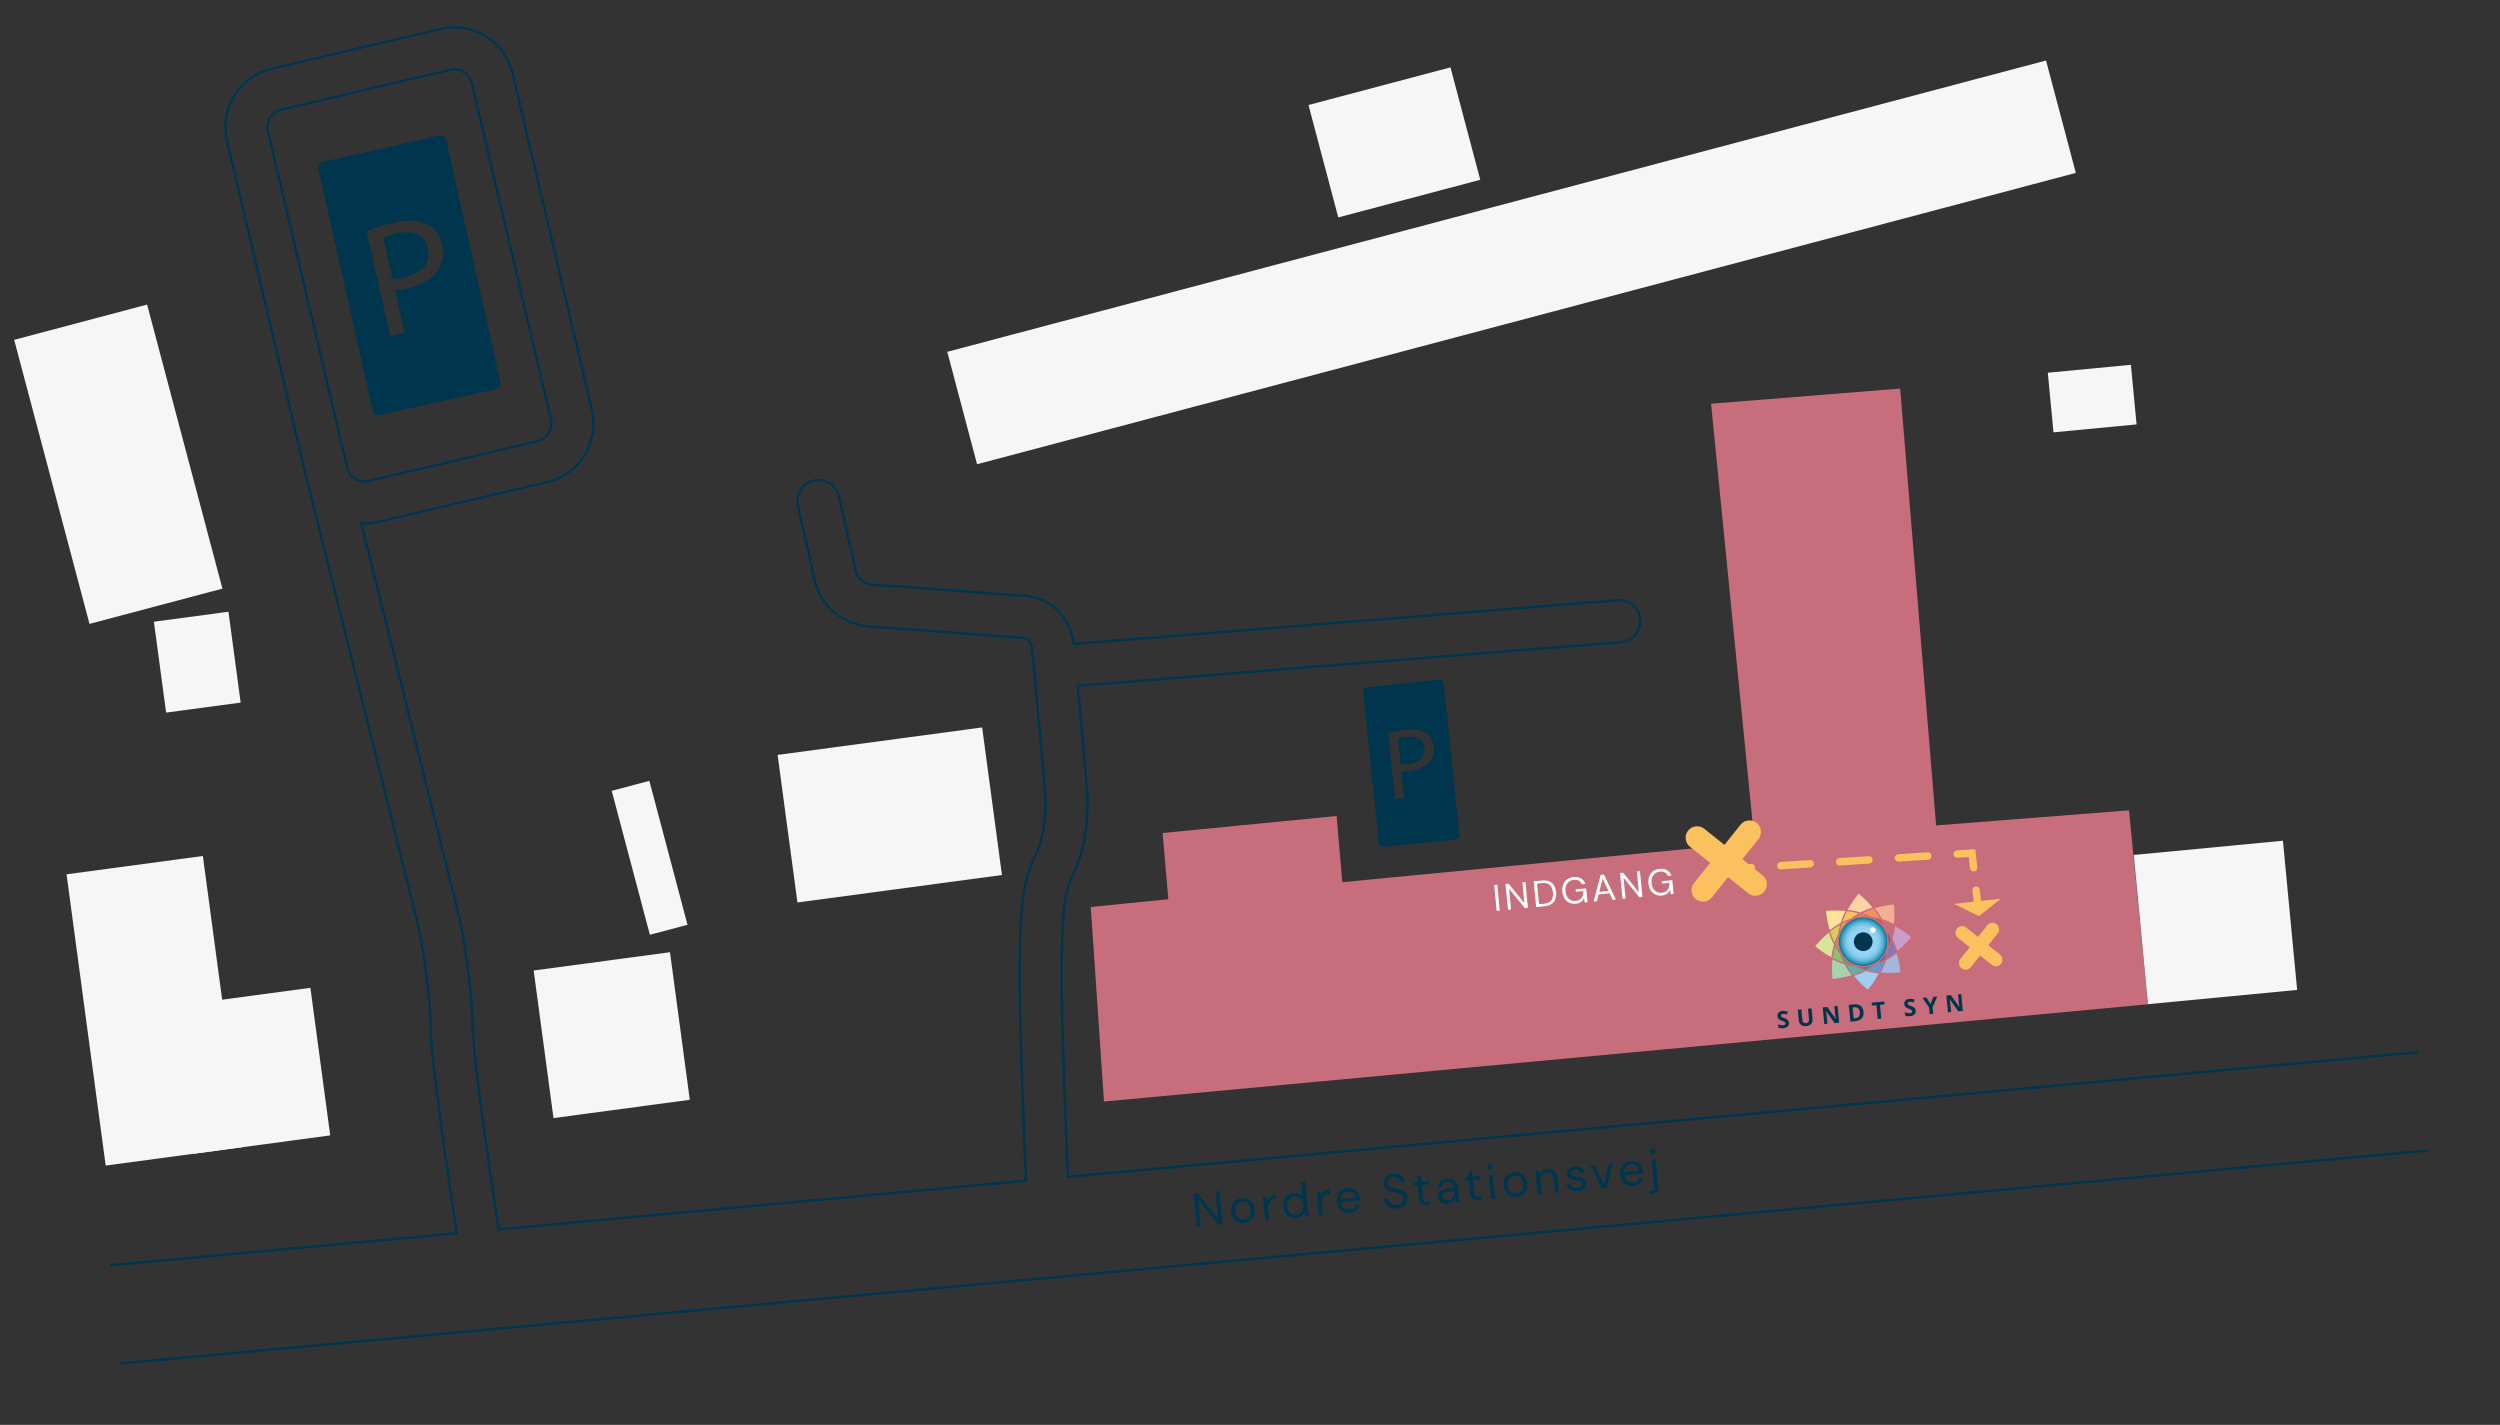 <?xml version="1.0" encoding="UTF-8"?><svg id="Layer_1" xmlns="http://www.w3.org/2000/svg" xmlns:xlink="http://www.w3.org/1999/xlink" viewBox="0 0 2000 1139.88"><rect x="0" y="0" width="2000" height="1139.88" fill="#333333" stroke="none"/><defs><style>.cls-1{fill:none;}.cls-2{clip-path:url(#clippath);}.cls-3{fill:#f6f6f6;}.cls-4{fill:#02799a;}.cls-5{fill:#00354e;}.cls-6{fill:#047b9c;}.cls-7{fill:#007899;}.cls-8{fill:#68badb;}.cls-9{fill:#67b9da;}.cls-10{fill:#66b9da;}.cls-11{fill:#69bbdc;}.cls-12{fill:#f29160;}.cls-13{fill:#f5ae94;}.cls-14{fill:#fbc15e;}.cls-15{fill:#ffe495;}.cls-16{fill:#fff;}.cls-17{fill:#f08639;}.cls-18{fill:#fcd4a4;}.cls-19{fill:#7cc6e7;}.cls-20{fill:#7cc7e8;}.cls-21{fill:#90d3f4;}.cls-22{fill:#7dc7e8;}.cls-23{fill:#72c1e2;}.cls-24{fill:#7fc9ea;}.cls-25{fill:#7ec8e9;}.cls-26{fill:#64b7d8;}.cls-27{fill:#80c9ea;}.cls-28{fill:#71c0e1;}.cls-29{fill:#6bbcdd;}.cls-30{fill:#6abbdc;}.cls-31{fill:#7bc6e7;}.cls-32{fill:#91d4f5;}.cls-33{fill:#83cbec;}.cls-34{fill:#86cdee;}.cls-35{fill:#89cff0;}.cls-36{fill:#8acff0;}.cls-37{fill:#8ad0f1;}.cls-38{fill:#8bd0f1;}.cls-39{fill:#90d4f5;}.cls-40{fill:#8ed2f3;}.cls-41{fill:#8fd3f4;}.cls-42{fill:#8fd2f3;}.cls-43{fill:#65b8d9;}.cls-44{fill:#3096b7;}.cls-45{fill:#328c96;}.cls-46{fill:#8cd1f2;}.cls-47{fill:#2e95b6;}.cls-48{fill:#8dd2f3;}.cls-49{fill:#8eb34a;}.cls-50{fill:#8dd1f2;}.cls-51{fill:#8bc16e;}.cls-52{fill:#8d5474;}.cls-53{fill:#84cced;}.cls-54{fill:#a7d2ae;}.cls-55{fill:#a4b6de;}.cls-56{fill:#d9e39a;}.cls-57{fill:#c65c54;}.cls-58{fill:#c99dc8;}.cls-59{fill:#d9d059;}.cls-60{fill:#c86d7b;}.cls-61{fill:#d5b23c;}.cls-62{fill:#1284a5;}.cls-63{fill:#1686a7;}.cls-64{fill:#248fb0;}.cls-65{fill:#1e8bac;}.cls-66{fill:#228dae;}.cls-67{fill:#208cad;}.cls-68{fill:#0a7fa0;}.cls-69{fill:#40a1c2;}.cls-70{fill:#3fa0c1;}.cls-71{fill:#1082a3;}.cls-72{fill:#067c9d;}.cls-73{fill:#1485a6;}.cls-74{fill:#0e81a2;}.cls-75{fill:#1c8aab;}.cls-76{fill:#359abb;}.cls-77{fill:#42a2c3;}.cls-78{fill:#1a89aa;}.cls-79{fill:#1887a8;}.cls-80{fill:#087d9e;}.cls-81{fill:#3c9ebf;}.cls-82{fill:#3d9fc0;}.cls-83{fill:#0c80a1;}.cls-84{fill:#a1ceef;}.cls-85{fill:#70bfe0;}.cls-86{fill:#8975b2;}.cls-87{fill:#88ceef;}.cls-88{fill:#44a3c4;}.cls-89{fill:#53adce;}.cls-90{fill:#52accd;}.cls-91{fill:#45a4c5;}.cls-92{fill:#85cced;}.cls-93{fill:#6dbdde;}.cls-94{fill:#87ceef;}.cls-95{fill:#6cbdde;}.cls-96{fill:#6ebedf;}.cls-97{fill:#7fc8e9;}.cls-98{fill:#629ad2;}.cls-99{fill:#5ab1d2;}.cls-100{fill:#59b0d1;}.cls-101{fill:#57afd0;}.cls-102{fill:#2992b3;}.cls-103{fill:#55aecf;}.cls-104{fill:#2b93b4;}.cls-105{fill:#63b6d7;}.cls-106{fill:#49a7c8;}.cls-107{fill:#2791b2;}.cls-108{fill:#47a5c6;}.cls-109{fill:#3399ba;}.cls-110{fill:#5bb2d3;}.cls-111{fill:#2d94b5;}.cls-112{fill:#389cbd;}.cls-113{fill:#3298b9;}.cls-114{fill:#379bbc;}.cls-115{fill:#56afd0;}.cls-116{fill:#3a9dbe;}.cls-117{fill:#81caeb;}.cls-118{fill:#6fbfe0;}.cls-119{fill:#4ba76d;}.cls-120{fill:#4ba8c9;}.cls-121{fill:#5e65ab;}.cls-122{fill:#61b6d7;}.cls-123{fill:#48a6c7;}.cls-124{fill:#5fb4d5;}.cls-125{fill:#5eb2a6;}.cls-126{fill:#5eb3d4;}.cls-127{fill:#73c1e2;}.cls-128{fill:#74c2e3;}.cls-129{fill:#75c2e3;}.cls-130{fill:#60b5d6;}.cls-131{fill:#5cb3d4;}.cls-132{fill:#77c3e4;}.cls-133{fill:#51abcc;}.cls-134{fill:#82cbec;}.cls-135{fill:#4faacb;}.cls-136{fill:#4ea9ca;}.cls-137{fill:#79c5e6;}.cls-138{fill:#79c4e5;}.cls-139{fill:#4ca8c9;}.cls-140{fill:#76c3e4;}.cls-141{fill:#2590b1;}.cls-142{fill:#78c4e5;}.cls-143{fill:#7ac5e6;}</style><clipPath id="clippath"><circle class="cls-1" cx="1490.58" cy="753.36" r="19.11"/></clipPath></defs><polygon class="cls-60" points="872.61 725.61 883.2 881.24 1718.33 803.43 1703.2 648.25 1548.88 660.35 1520.14 310.87 1368.85 322.97 1403.64 673.97 1073.83 705.74 1069.29 652.79 930.1 666.41 934.64 719.36 872.61 725.61"/><rect class="cls-3" x="146.66" y="797.07" width="110.02" height="119.12" transform="translate(-112.19 34.45) rotate(-7.65)"/><rect class="cls-3" x="754.55" y="163.44" width="909.39" height="93.04" transform="translate(-13.43 316.86) rotate(-14.85)"/><rect class="cls-3" x="1056.75" y="67.45" width="117.51" height="93.04" transform="translate(8.04 289.64) rotate(-14.85)"/><rect class="cls-3" x="629.25" y="592.45" width="165.09" height="119.12" transform="translate(-80.43 100.51) rotate(-7.65)"/><rect class="cls-3" x="434.33" y="768.59" width="110.02" height="119.12" transform="translate(-105.84 72.48) rotate(-7.65)"/><rect class="cls-3" x="68.36" y="691.08" width="110.02" height="235.1" transform="translate(-106.5 23.61) rotate(-7.65)"/><rect class="cls-3" x="39.61" y="253.85" width="110.02" height="235.1" transform="translate(-92.01 36.64) rotate(-14.85)"/><rect class="cls-3" x="127.7" y="493.07" width="60.17" height="73.34" transform="translate(-69.08 25.71) rotate(-7.65)"/><rect class="cls-3" x="504.08" y="626.73" width="31.15" height="119.12" transform="translate(-158.5 156.06) rotate(-14.85)"/><rect class="cls-3" x="1640.36" y="294.99" width="66.77" height="47.9" transform="translate(-22.72 160.32) rotate(-5.45)"/><rect class="cls-3" x="1712.37" y="678.1" width="119.9" height="119.9" transform="translate(-62.06 171.57) rotate(-5.45)"/><path class="cls-5" d="m317.33,186.8c-5.07,1.14-8.85,2.39-10.73,3.34l7.42,33.01c2.67.06,5.93-.41,9.8-1.28,14-3.15,21.09-11.49,18.45-23.21-2.52-11.21-12.14-14.74-24.94-11.86Z"/><path class="cls-5" d="m254.74,135.35l43.39,192.93c.61,2.7,3.42,4.37,6.28,3.73l91.85-20.66c2.86-.64,4.69-3.36,4.08-6.06l-43.39-192.93c-.61-2.71-3.43-4.39-6.3-3.74l-91.83,20.65c-2.87.65-4.7,3.37-4.09,6.08Zm96.17,79.91c-4.74,7.55-14.04,12.95-25.37,15.5-3.47.78-6.69,1.37-9.5,1.34l7.65,34.02-11.6,2.61-18.87-83.91c5.4-2.14,12.56-4.55,21.9-6.64,11.47-2.58,20.43-1.95,26.78,1.39,5.84,2.92,10.16,8.44,11.86,15.99,1.73,7.68.69,14.27-2.85,19.7Z"/><path class="cls-5" d="m1125.18,589.34c-3.19.33-5.61.82-6.83,1.27l2.16,20.81c1.64.23,3.67.18,6.11-.07,8.82-.92,13.78-5.53,13.02-12.91-.73-7.07-6.38-9.93-14.45-9.1Z"/><path class="cls-5" d="m1090.47,553.2l12.64,121.63c.18,1.7,1.78,2.93,3.59,2.75l57.91-6.02c1.8-.19,3.12-1.72,2.94-3.43l-12.64-121.63c-.18-1.71-1.79-2.94-3.6-2.75l-57.89,6.01c-1.81.19-3.13,1.73-2.95,3.43Zm53.25,56.05c-3.46,4.29-9.56,6.93-16.7,7.68-2.19.23-4.21.36-5.93.13l2.23,21.44-7.31.76-5.5-52.9c3.47-.92,8.05-1.88,13.93-2.49,7.23-.75,12.69.29,16.35,2.8,3.37,2.22,5.63,5.92,6.12,10.68.5,4.84-.61,8.81-3.18,11.89Z"/><path class="cls-51" d="m1474.89,770.1c-1.1-2.19-2.06-4.5-2.81-6.91-1.57-1.98-2.95-4.07-4.15-6.21-.89,3.2-1.47,6.38-1.82,9.37,2.68,1.38,5.63,2.69,8.79,3.75Z"/><path class="cls-86" d="m1513.51,752.63c-.78,2.33-1.73,4.64-2.9,6.88-.29,2.51-.79,4.96-1.46,7.32,2.9-1.63,5.55-3.48,7.92-5.34-.91-2.87-2.08-5.88-3.56-8.86Z"/><path class="cls-13" d="m1515.18,739.21c.77-7.63.17-13.82-.04-15.58-1.77.12-7.96.7-15.31,2.9,2.02,2.59,4,5.51,5.72,8.71,3.47,1.08,6.71,2.48,9.64,3.97Z"/><path class="cls-15" d="m1472.46,738.39c1.08-3.47,2.48-6.71,3.97-9.63-7.63-.77-13.82-.17-15.58.04.12,1.77.7,7.96,2.9,15.31,2.59-2.02,5.51-4,8.71-5.72Z"/><path class="cls-59" d="m1467.65,754.1c.78-2.33,1.73-4.64,2.9-6.88.29-2.51.79-4.96,1.46-7.32-2.9,1.63-5.55,3.48-7.92,5.34.91,2.87,2.08,5.88,3.56,8.86Z"/><path class="cls-98" d="m1500.39,771.87c-1.98,1.57-4.06,2.94-6.2,4.14,3.2.89,6.39,1.47,9.38,1.82,1.38-2.67,2.69-5.63,3.75-8.78-2.2,1.1-4.51,2.06-6.93,2.82Z"/><path class="cls-84" d="m1483.19,780.77c4.85,5.94,9.65,9.89,11.05,10.98,1.16-1.34,5.14-6.12,8.77-12.87-3.26-.41-6.73-1.07-10.2-2.12-3.22,1.68-6.5,3-9.62,4.01Z"/><path class="cls-125" d="m1484.45,773.39c-2.52-.29-4.97-.8-7.34-1.46,1.63,2.9,3.48,5.55,5.34,7.92,2.87-.91,5.89-2.08,8.87-3.56-2.32-.77-4.63-1.73-6.87-2.9Z"/><path class="cls-58" d="m1516.1,740.93c-.41,3.26-1.07,6.73-2.12,10.2,1.68,3.21,2.99,6.49,4.01,9.62,5.94-4.84,9.89-9.65,10.98-11.04-1.34-1.16-6.12-5.14-12.87-8.77Z"/><path class="cls-54" d="m1465.98,767.52c-.77,7.63-.17,13.82.04,15.58,1.77-.13,7.96-.7,15.31-2.9-2.02-2.59-4-5.51-5.72-8.71-3.47-1.08-6.71-2.48-9.64-3.97Z"/><path class="cls-55" d="m1508.7,768.33c-1.08,3.47-2.48,6.71-3.97,9.63,7.63.77,13.82.17,15.58-.04-.12-1.77-.7-7.96-2.9-15.31-2.59,2.02-5.51,4-8.71,5.72Z"/><path class="cls-18" d="m1497.96,725.95c-4.84-5.94-9.65-9.89-11.04-10.98-1.16,1.34-5.14,6.12-8.77,12.87,3.26.41,6.72,1.07,10.2,2.12,3.21-1.68,6.49-2.99,9.62-4.01Z"/><path class="cls-60" d="m1506.27,736.63c1.1,2.19,2.06,4.5,2.81,6.91,1.57,1.98,2.95,4.07,4.15,6.21.89-3.2,1.47-6.38,1.82-9.37-2.68-1.38-5.63-2.69-8.79-3.75Z"/><path class="cls-56" d="m1467.18,755.59c-1.68-3.21-2.99-6.49-4.01-9.62-5.94,4.84-9.89,9.65-10.98,11.04,1.34,1.16,6.12,5.14,12.87,8.77.41-3.26,1.07-6.73,2.12-10.2Z"/><path class="cls-12" d="m1496.73,733.33c2.51.29,4.96.79,7.32,1.46-1.63-2.9-3.48-5.55-5.34-7.92-2.87.91-5.88,2.08-8.86,3.56,2.33.78,4.64,1.73,6.88,2.9Z"/><path class="cls-14" d="m1480.76,734.86c1.98-1.57,4.07-2.95,6.21-4.15-3.2-.89-6.38-1.47-9.37-1.82-1.38,2.68-2.69,5.63-3.75,8.78,2.19-1.1,4.5-2.06,6.91-2.81Z"/><path class="cls-61" d="m1478.07,737.2c.13-.12.25-.25.38-.36-1.76.68-3.45,1.46-5.07,2.31-.53,1.76-.98,3.57-1.31,5.42.09-.15.19-.3.29-.44,1.37-2.7,3.33-5.07,5.72-6.93Z"/><path class="cls-49" d="m1470.22,755.3c-.15-1.6-.11-3.17.1-4.7,0-.13,0-.25,0-.38-.77,1.73-1.42,3.49-1.96,5.26.87,1.63,1.84,3.23,2.92,4.79-.03-.12-.05-.24-.08-.37-.49-1.46-.83-3-.99-4.6Z"/><path class="cls-119" d="m1474.42,765.87c-.12-.13-.24-.25-.36-.38.68,1.76,1.46,3.45,2.31,5.07,1.76.53,3.57.98,5.43,1.32-.14-.09-.28-.18-.43-.28-2.71-1.37-5.09-3.34-6.95-5.73Z"/><path class="cls-45" d="m1492.52,773.72c-1.6.15-3.17.11-4.7-.1-.13,0-.25,0-.38,0,1.73.77,3.49,1.42,5.25,1.96,1.63-.87,3.23-1.84,4.79-2.92-.12.03-.24.05-.37.08-1.46.49-3,.83-4.6.99Z"/><path class="cls-121" d="m1503.07,769.54c-.12.12-.24.24-.37.35,1.76-.68,3.45-1.46,5.08-2.32.53-1.76.98-3.57,1.31-5.42-.09.15-.19.29-.28.44-1.38,2.71-3.34,5.09-5.75,6.95Z"/><path class="cls-52" d="m1509.87,746.45c.03.12.05.24.08.37.49,1.46.83,3,.99,4.6.15,1.6.11,3.17-.1,4.7,0,.12,0,.25,0,.37.77-1.73,1.42-3.49,1.96-5.25-.87-1.63-1.84-3.23-2.92-4.79Z"/><path class="cls-57" d="m1506.74,740.85c.12.13.24.25.36.38-.68-1.76-1.46-3.45-2.32-5.07-1.76-.53-3.57-.98-5.42-1.31.15.09.29.19.44.28,2.7,1.37,5.08,3.33,6.94,5.73Z"/><path class="cls-17" d="m1488.64,733c1.6-.15,3.17-.11,4.7.1.12,0,.25,0,.38,0-1.73-.77-3.49-1.42-5.25-1.96-1.63.87-3.23,1.84-4.79,2.92.12-.03.25-.05.37-.08,1.46-.49,3-.83,4.6-.99Z"/><g class="cls-2"><rect class="cls-7" x="1470.56" y="733.34" width="40.05" height="40.05"/><circle class="cls-7" cx="1490.58" cy="753.36" r="19.11"/><circle class="cls-4" cx="1490.58" cy="753.36" r="19.04"/><circle class="cls-6" cx="1490.58" cy="753.36" r="18.98"/><circle class="cls-72" cx="1490.58" cy="753.36" r="18.91"/><circle class="cls-80" cx="1490.58" cy="753.36" r="18.84"/><circle class="cls-68" cx="1490.58" cy="753.36" r="18.78"/><circle class="cls-83" cx="1490.58" cy="753.36" r="18.71"/><circle class="cls-74" cx="1490.58" cy="753.36" r="18.65"/><circle class="cls-71" cx="1490.58" cy="753.36" r="18.58"/><circle class="cls-62" cx="1490.58" cy="753.36" r="18.51"/><circle class="cls-73" cx="1490.58" cy="753.36" r="18.45"/><circle class="cls-63" cx="1490.58" cy="753.36" r="18.38"/><circle class="cls-79" cx="1490.58" cy="753.36" r="18.32"/><circle class="cls-78" cx="1490.58" cy="753.36" r="18.25"/><circle class="cls-75" cx="1490.58" cy="753.36" r="18.19"/><circle class="cls-65" cx="1490.58" cy="753.36" r="18.12"/><circle class="cls-67" cx="1490.58" cy="753.36" r="18.05"/><circle class="cls-66" cx="1490.58" cy="753.36" r="17.99"/><circle class="cls-64" cx="1490.58" cy="753.36" r="17.92"/><circle class="cls-141" cx="1490.58" cy="753.36" r="17.86"/><circle class="cls-107" cx="1490.58" cy="753.36" r="17.79"/><circle class="cls-102" cx="1490.58" cy="753.36" r="17.72"/><circle class="cls-104" cx="1490.58" cy="753.36" r="17.66"/><circle class="cls-111" cx="1490.58" cy="753.36" r="17.59"/><circle class="cls-47" cx="1490.58" cy="753.36" r="17.53"/><circle class="cls-44" cx="1490.58" cy="753.36" r="17.46"/><circle class="cls-113" cx="1490.58" cy="753.36" r="17.39"/><circle class="cls-109" cx="1490.58" cy="753.36" r="17.33"/><circle class="cls-76" cx="1490.58" cy="753.36" r="17.26"/><circle class="cls-114" cx="1490.58" cy="753.36" r="17.2"/><circle class="cls-112" cx="1490.58" cy="753.36" r="17.13"/><circle class="cls-116" cx="1490.58" cy="753.36" r="17.07"/><circle class="cls-81" cx="1490.58" cy="753.36" r="17"/><circle class="cls-82" cx="1490.58" cy="753.36" r="16.93"/><circle class="cls-70" cx="1490.58" cy="753.36" r="16.87"/><circle class="cls-69" cx="1490.58" cy="753.36" r="16.8"/><circle class="cls-77" cx="1490.58" cy="753.36" r="16.74"/><circle class="cls-88" cx="1490.58" cy="753.36" r="16.67"/><circle class="cls-91" cx="1490.58" cy="753.36" r="16.6"/><circle class="cls-108" cx="1490.58" cy="753.36" r="16.54"/><circle class="cls-123" cx="1490.58" cy="753.36" r="16.47"/><circle class="cls-106" cx="1490.58" cy="753.36" r="16.41"/><circle class="cls-120" cx="1490.58" cy="753.36" r="16.34"/><circle class="cls-139" cx="1490.58" cy="753.36" r="16.27"/><circle class="cls-136" cx="1490.58" cy="753.36" r="16.21"/><circle class="cls-135" cx="1490.58" cy="753.36" r="16.14"/><circle class="cls-133" cx="1490.58" cy="753.36" r="16.08"/><circle class="cls-90" cx="1490.58" cy="753.36" r="16.01"/><circle class="cls-89" cx="1490.58" cy="753.36" r="15.95"/><circle class="cls-103" cx="1490.58" cy="753.36" r="15.88"/><circle class="cls-115" cx="1490.58" cy="753.36" r="15.81"/><circle class="cls-101" cx="1490.58" cy="753.36" r="15.75"/><circle class="cls-100" cx="1490.58" cy="753.36" r="15.68"/><circle class="cls-99" cx="1490.58" cy="753.36" r="15.62"/><circle class="cls-110" cx="1490.58" cy="753.36" r="15.55"/><circle class="cls-131" cx="1490.58" cy="753.36" r="15.48"/><circle class="cls-126" cx="1490.58" cy="753.36" r="15.42"/><circle class="cls-124" cx="1490.58" cy="753.36" r="15.35"/><circle class="cls-130" cx="1490.58" cy="753.36" r="15.29"/><circle class="cls-122" cx="1490.58" cy="753.36" r="15.22"/><circle class="cls-105" cx="1490.58" cy="753.36" r="15.15"/><circle class="cls-26" cx="1490.58" cy="753.36" r="15.09"/><circle class="cls-43" cx="1490.58" cy="753.36" r="15.02"/><circle class="cls-10" cx="1490.58" cy="753.36" r="14.96"/><circle class="cls-9" cx="1490.58" cy="753.36" r="14.89"/><circle class="cls-8" cx="1490.58" cy="753.36" r="14.83"/><circle class="cls-11" cx="1490.58" cy="753.36" r="14.76"/><circle class="cls-30" cx="1490.58" cy="753.36" r="14.69"/><circle class="cls-29" cx="1490.58" cy="753.36" r="14.63"/><circle class="cls-95" cx="1490.58" cy="753.36" r="14.56"/><circle class="cls-93" cx="1490.58" cy="753.36" r="14.5"/><circle class="cls-96" cx="1490.58" cy="753.36" r="14.43"/><circle class="cls-118" cx="1490.58" cy="753.36" r="14.36"/><circle class="cls-85" cx="1490.58" cy="753.36" r="14.3"/><circle class="cls-28" cx="1490.58" cy="753.36" r="14.23"/><circle class="cls-23" cx="1490.58" cy="753.36" r="14.17"/><circle class="cls-127" cx="1490.58" cy="753.36" r="14.1"/><circle class="cls-128" cx="1490.58" cy="753.36" r="14.03"/><circle class="cls-129" cx="1490.58" cy="753.36" r="13.97"/><circle class="cls-140" cx="1490.58" cy="753.36" r="13.9"/><circle class="cls-132" cx="1490.58" cy="753.36" r="13.84"/><circle class="cls-142" cx="1490.58" cy="753.36" r="13.77"/><circle class="cls-138" cx="1490.58" cy="753.36" r="13.71"/><circle class="cls-137" cx="1490.58" cy="753.36" r="13.64"/><circle class="cls-143" cx="1490.58" cy="753.36" r="13.57"/><circle class="cls-31" cx="1490.58" cy="753.36" r="13.51"/><circle class="cls-19" cx="1490.58" cy="753.36" r="13.44"/><circle class="cls-20" cx="1490.58" cy="753.36" r="13.38"/><circle class="cls-22" cx="1490.58" cy="753.36" r="13.31"/><circle class="cls-25" cx="1490.58" cy="753.36" r="13.24"/><circle class="cls-97" cx="1490.58" cy="753.36" r="13.18"/><circle class="cls-24" cx="1490.58" cy="753.36" r="13.11"/><circle class="cls-27" cx="1490.58" cy="753.36" r="13.05"/><circle class="cls-117" cx="1490.58" cy="753.36" r="12.98"/><circle class="cls-117" cx="1490.58" cy="753.36" r="12.91"/><circle class="cls-134" cx="1490.58" cy="753.36" r="12.85"/><circle class="cls-33" cx="1490.58" cy="753.36" r="12.78"/><circle class="cls-33" cx="1490.58" cy="753.36" r="12.72"/><circle class="cls-53" cx="1490.58" cy="753.36" r="12.65"/><circle class="cls-92" cx="1490.58" cy="753.36" r="12.58"/><circle class="cls-92" cx="1490.58" cy="753.36" r="12.52"/><circle class="cls-34" cx="1490.58" cy="753.36" r="12.45"/><circle class="cls-34" cx="1490.58" cy="753.36" r="12.39"/><circle class="cls-94" cx="1490.58" cy="753.36" r="12.32"/><circle class="cls-94" cx="1490.58" cy="753.36" r="12.26"/><circle class="cls-87" cx="1490.58" cy="753.36" r="12.19"/><circle class="cls-87" cx="1490.58" cy="753.36" r="12.12"/><circle class="cls-35" cx="1490.58" cy="753.36" r="12.06"/><circle class="cls-35" cx="1490.58" cy="753.36" r="11.99"/><circle class="cls-36" cx="1490.58" cy="753.36" r="11.93"/><circle class="cls-37" cx="1490.58" cy="753.36" r="11.86"/><circle class="cls-38" cx="1490.58" cy="753.36" r="11.79"/><circle class="cls-38" cx="1490.58" cy="753.36" r="11.73"/><circle class="cls-38" cx="1490.58" cy="753.36" r="11.66"/><circle class="cls-46" cx="1490.58" cy="753.36" r="11.6"/><circle class="cls-46" cx="1490.58" cy="753.36" r="11.53"/><circle class="cls-46" cx="1490.58" cy="753.36" r="11.46"/><circle class="cls-50" cx="1490.58" cy="753.36" r="11.4"/><circle class="cls-48" cx="1490.58" cy="753.36" r="11.33"/><circle class="cls-48" cx="1490.58" cy="753.36" r="11.27"/><circle class="cls-40" cx="1490.58" cy="753.36" r="11.2"/><circle class="cls-40" cx="1490.58" cy="753.36" r="11.14"/><circle class="cls-40" cx="1490.58" cy="753.36" r="11.07"/><circle class="cls-42" cx="1490.58" cy="753.36" r="11"/><circle class="cls-41" cx="1490.58" cy="753.36" r="10.94"/><circle class="cls-41" cx="1490.58" cy="753.36" r="10.87"/><circle class="cls-41" cx="1490.58" cy="753.36" r="10.81"/><circle class="cls-41" cx="1490.58" cy="753.36" r="10.74"/><circle class="cls-21" cx="1490.58" cy="753.36" r="10.67"/><circle class="cls-21" cx="1490.58" cy="753.36" r="10.61"/><circle class="cls-21" cx="1490.58" cy="753.36" r="10.54"/><circle class="cls-21" cx="1490.58" cy="753.36" r="10.48"/><circle class="cls-39" cx="1490.58" cy="753.36" r="10.41"/><circle class="cls-39" cx="1490.58" cy="753.36" r="10.34"/><circle class="cls-39" cx="1490.58" cy="753.36" r="10.28"/><circle class="cls-32" cx="1490.58" cy="753.36" r="10.21"/><circle class="cls-32" cx="1490.58" cy="753.36" r="10.15"/><circle class="cls-32" cx="1490.58" cy="753.36" r="10.08"/><circle class="cls-32" cx="1490.58" cy="753.36" r="10.02"/><circle class="cls-32" cx="1490.58" cy="753.36" r="9.95"/><circle class="cls-32" cx="1490.58" cy="753.36" r="9.88"/><circle class="cls-32" cx="1490.58" cy="753.36" r="9.82"/><circle class="cls-32" cx="1490.58" cy="753.36" r="9.75"/><circle class="cls-32" cx="1490.58" cy="753.36" r="9.69"/><circle class="cls-32" cx="1490.58" cy="753.36" r="9.62"/></g><circle class="cls-5" cx="1490.58" cy="753.36" r="7.5"/><circle class="cls-16" cx="1498.22" cy="744.11" r="2.28"/><path class="cls-5" d="m1568.98,795.32l-2.56.24.61,6.35c.07.72.23,1.95.49,3.68h-.06s-6.78-9.48-6.78-9.48l-3.59.34,1.28,13.41,2.54-.24-.6-6.31c-.07-.76-.25-2.04-.54-3.82h.08s6.8,9.58,6.8,9.58l3.61-.34-1.28-13.41Zm-27.86,2.66l-3.08.29,5.24,7.86.49,5.13,2.82-.27-.5-5.22,3.67-8.61-3.06.29-2.27,5.79-3.31-5.26Zm-9.44,8.44c-.52-.56-1.44-1.08-2.75-1.56-.99-.36-1.62-.62-1.89-.77-.27-.15-.47-.31-.61-.49-.13-.18-.21-.39-.24-.64-.04-.4.07-.74.34-1.02.26-.28.66-.44,1.2-.49.45-.04.92-.03,1.4.04.48.07,1.09.22,1.83.45l.71-2.3c-.72-.23-1.4-.4-2.05-.51-.65-.1-1.32-.12-2.02-.06-1.42.14-2.5.58-3.24,1.34-.74.76-1.05,1.73-.94,2.91.06.63.24,1.17.52,1.62.29.45.66.83,1.1,1.14.44.32,1.09.63,1.95.93.91.33,1.52.58,1.82.74.3.16.54.34.7.53.17.19.26.42.29.68.04.47-.09.84-.4,1.11s-.78.44-1.4.49c-.52.05-1.1.02-1.74-.08-.64-.11-1.44-.32-2.38-.63l.25,2.64c1.15.43,2.44.58,3.87.45,1.55-.15,2.73-.61,3.54-1.39.8-.78,1.15-1.78,1.03-2.99-.08-.87-.39-1.59-.91-2.15m-27.68-2.51l3.64-.35-.23-2.37-10.12.97.23,2.37,3.64-.35,1.05,11.04,2.84-.27-1.05-11.04Zm-19.82,10.66l-1.22.12-.83-8.73,1.51-.14c2.54-.24,3.95,1.08,4.23,3.96.28,2.94-.95,4.54-3.69,4.8m4.36-9.83c-1.32-1.04-3.08-1.46-5.26-1.25l-4.21.4,1.28,13.41,3.8-.36c2.37-.23,4.13-.99,5.28-2.28,1.14-1.29,1.61-3.04,1.4-5.25-.2-2.07-.96-3.63-2.28-4.67m-18.48.01l-2.56.24.61,6.35c.07.72.23,1.95.49,3.68h-.06s-6.78-9.48-6.78-9.48l-3.59.34,1.28,13.41,2.54-.24-.6-6.31c-.07-.76-.25-2.04-.54-3.82h.08s6.8,9.58,6.8,9.58l3.61-.34-1.28-13.41Zm-23.65,2.25l.78,8.19c.1,1.04-.04,1.82-.41,2.35-.37.53-1.02.83-1.95.92-.96.09-1.67-.08-2.13-.53-.46-.44-.74-1.18-.84-2.22l-.78-8.21-2.83.27.82,8.64c.15,1.53.74,2.7,1.78,3.49,1.04.79,2.42,1.11,4.14.94,1.14-.11,2.12-.4,2.91-.88.8-.48,1.39-1.11,1.76-1.9.37-.79.51-1.68.42-2.67l-.83-8.68-2.83.27Zm-16.13,9.08c-.52-.56-1.44-1.08-2.75-1.56-.99-.36-1.62-.62-1.89-.77-.27-.15-.47-.31-.61-.49-.13-.18-.21-.39-.24-.64-.04-.4.07-.74.34-1.02.26-.28.66-.44,1.2-.49.45-.04.92-.03,1.4.04s1.09.22,1.83.45l.71-2.3c-.72-.23-1.4-.4-2.05-.51-.65-.1-1.32-.12-2.02-.06-1.42.14-2.5.58-3.24,1.34-.74.76-1.05,1.73-.94,2.91.06.63.23,1.17.52,1.62.29.45.66.83,1.1,1.14.44.32,1.09.63,1.95.93.91.33,1.52.58,1.82.74.3.16.54.34.7.53.17.19.26.42.29.68.04.47-.09.84-.4,1.11-.31.27-.78.44-1.4.49-.52.05-1.1.02-1.74-.08-.64-.11-1.44-.32-2.38-.63l.25,2.64c1.15.43,2.44.58,3.87.45,1.55-.15,2.73-.61,3.54-1.39.8-.78,1.15-1.78,1.03-2.99-.08-.87-.39-1.59-.91-2.15"/><path class="cls-16" d="m1197.32,728.68l-1.97-20.65,2.48-.24,1.97,20.65-2.48.24Z"/><path class="cls-16" d="m1206.37,727.81l-1.97-20.65,2.48-.24,12.58,15.5-1.58-16.55,2.48-.24,1.97,20.65-2.48.24-12.58-15.5,1.58,16.55-2.48.24Z"/><path class="cls-16" d="m1228.91,725.66l-1.97-20.65,6.34-.6c3.64-.35,6.4.32,8.3,2.01s3,4.14,3.31,7.36c.3,3.17-.32,5.75-1.87,7.75-1.55,2-4.14,3.18-7.77,3.52l-6.34.6Zm2.28-2.3l3.8-.36c2.01-.19,3.57-.67,4.7-1.45,1.13-.77,1.89-1.79,2.28-3.07.39-1.28.51-2.76.35-4.45-.16-1.73-.56-3.19-1.19-4.38s-1.57-2.06-2.82-2.62c-1.25-.55-2.88-.74-4.89-.55l-3.8.36,1.58,16.52Z"/><path class="cls-16" d="m1260.56,723c-1.93.18-3.66-.1-5.2-.86-1.54-.76-2.79-1.9-3.75-3.42-.96-1.52-1.54-3.34-1.74-5.44-.2-2.1.03-4,.69-5.69.67-1.69,1.7-3.06,3.12-4.11,1.42-1.05,3.15-1.67,5.19-1.86,2.32-.22,4.31.16,5.96,1.13,1.65.98,2.79,2.42,3.44,4.34l-2.86.27c-.4-1.21-1.14-2.13-2.25-2.76-1.1-.63-2.46-.87-4.07-.71-1.51.14-2.8.61-3.86,1.39-1.06.79-1.83,1.84-2.33,3.15-.5,1.32-.67,2.85-.5,4.6.17,1.75.62,3.22,1.34,4.42.73,1.2,1.67,2.09,2.81,2.66,1.15.57,2.44.79,3.87.66,2.2-.21,3.8-1.01,4.8-2.41,1-1.39,1.47-3.22,1.41-5.48l-5.96.57-.19-1.95,8.49-.81,1.05,11.03-2.27.22-.53-3.37c-.63,1.27-1.46,2.28-2.48,3.03s-2.42,1.21-4.21,1.38Z"/><path class="cls-16" d="m1274.89,721.28l5.64-21.37,2.63-.25,9.55,19.92-2.63.25-2.39-5.13-8.79.84-1.41,5.49-2.59.25Zm4.55-7.81l7.31-.7-4.63-9.86-2.69,10.55Z"/><path class="cls-16" d="m1297.98,719.08l-1.97-20.65,2.48-.24,12.58,15.5-1.58-16.55,2.48-.24,1.97,20.65-2.48.24-12.58-15.5,1.58,16.55-2.48.24Z"/><path class="cls-16" d="m1329.43,716.44c-1.93.18-3.66-.1-5.2-.86-1.54-.76-2.79-1.9-3.75-3.42-.96-1.52-1.54-3.34-1.74-5.44-.2-2.1.03-4,.69-5.69.66-1.69,1.7-3.06,3.12-4.11,1.42-1.05,3.15-1.67,5.19-1.86,2.32-.22,4.31.16,5.96,1.13,1.65.98,2.79,2.42,3.44,4.34l-2.86.27c-.4-1.21-1.14-2.13-2.25-2.76-1.1-.63-2.46-.87-4.07-.71-1.51.14-2.8.61-3.86,1.39-1.06.79-1.83,1.84-2.33,3.15-.5,1.32-.67,2.85-.5,4.6.17,1.75.62,3.22,1.34,4.42.73,1.2,1.67,2.09,2.81,2.66,1.15.57,2.44.79,3.87.66,2.2-.21,3.8-1.01,4.8-2.41,1-1.39,1.47-3.22,1.41-5.48l-5.96.57-.19-1.95,8.49-.81,1.05,11.03-2.27.22-.53-3.37c-.63,1.27-1.46,2.28-2.48,3.03-1.02.75-2.43,1.21-4.21,1.38Z"/><path class="cls-5" d="m957.4,981.63l-2.56-26.85,3.22-.31,16.36,20.15-2.05-21.52,3.22-.31,2.56,26.85-3.22.31-16.36-20.15,2.05,21.52-3.22.31Z"/><path class="cls-5" d="m995.23,978.49c-1.79.17-3.44-.08-4.95-.77-1.51-.68-2.75-1.73-3.73-3.15-.97-1.41-1.56-3.13-1.75-5.15s.06-3.82.76-5.4c.7-1.57,1.73-2.84,3.1-3.8,1.37-.96,2.94-1.52,4.73-1.69,1.79-.17,3.44.08,4.95.77,1.51.68,2.75,1.73,3.73,3.15.97,1.42,1.56,3.14,1.75,5.16s-.06,3.82-.76,5.39c-.7,1.58-1.74,2.84-3.1,3.8-1.37.96-2.95,1.52-4.73,1.69Zm-.26-2.76c1.1-.1,2.1-.47,2.99-1.1.9-.63,1.58-1.51,2.07-2.63.49-1.13.65-2.49.5-4.07s-.57-2.89-1.24-3.91c-.68-1.02-1.52-1.75-2.51-2.2-1-.45-2.03-.62-3.11-.52-1.1.11-2.1.47-2.99,1.1-.9.63-1.59,1.51-2.07,2.64-.49,1.13-.65,2.49-.5,4.07s.57,2.89,1.26,3.91c.69,1.02,1.53,1.75,2.51,2.2.98.45,2.01.62,3.09.52Z"/><path class="cls-5" d="m1012.09,976.42l-1.81-19.02,2.91-.28.62,3.62c.47-1.31,1.27-2.39,2.4-3.25,1.13-.86,2.58-1.37,4.34-1.54l.32,3.38-.88.08c-1.13.11-2.14.41-3.05.89-.91.49-1.6,1.23-2.07,2.23-.47,1-.63,2.33-.47,3.99l.91,9.59-3.22.31Z"/><path class="cls-5" d="m1036.84,974.52c-1.89.18-3.59-.1-5.09-.83-1.5-.73-2.71-1.82-3.64-3.25-.92-1.43-1.48-3.11-1.66-5.03-.18-1.92.05-3.66.7-5.23.65-1.57,1.64-2.85,2.96-3.84s2.95-1.58,4.86-1.76c1.56-.15,2.97.04,4.23.56,1.26.53,2.28,1.33,3.06,2.42l-1.12-11.77,3.22-.31,2.63,27.61-2.91.28-.61-3.12c-.52.98-1.33,1.89-2.41,2.74-1.08.85-2.49,1.36-4.23,1.53Zm.08-2.83c1.28-.12,2.38-.53,3.31-1.23.93-.69,1.61-1.6,2.06-2.73.45-1.13.6-2.4.47-3.84s-.53-2.66-1.18-3.68c-.65-1.02-1.5-1.79-2.54-2.29-1.04-.51-2.2-.7-3.48-.58-1.25.12-2.34.53-3.27,1.22-.93.69-1.61,1.6-2.06,2.73-.45,1.13-.6,2.4-.46,3.84s.53,2.66,1.18,3.68c.65,1.02,1.5,1.79,2.54,2.29,1.04.51,2.19.7,3.44.58Z"/><path class="cls-5" d="m1055.12,972.32l-1.81-19.02,2.91-.28.62,3.62c.47-1.31,1.27-2.39,2.4-3.25,1.13-.86,2.58-1.37,4.34-1.54l.32,3.38-.88.08c-1.12.11-2.14.41-3.05.89-.91.49-1.6,1.23-2.07,2.23-.47,1-.63,2.33-.47,3.99l.91,9.59-3.22.31Z"/><path class="cls-5" d="m1079.79,970.43c-1.82.17-3.47-.09-4.95-.79-1.49-.7-2.7-1.75-3.65-3.15-.95-1.41-1.52-3.12-1.71-5.14-.19-1.99.04-3.78.69-5.35.65-1.57,1.64-2.84,2.98-3.81,1.34-.96,2.94-1.54,4.81-1.72,1.84-.18,3.47.09,4.89.79,1.42.7,2.56,1.7,3.4,2.99.84,1.29,1.34,2.71,1.49,4.27.03.28.05.56.06.84.01.29.04.6.07.96l-15.15,1.44c.22,1.45.67,2.63,1.36,3.53.69.9,1.52,1.55,2.47,1.95.95.4,1.94.55,2.97.45,1.33-.13,2.41-.54,3.25-1.24.84-.7,1.41-1.59,1.72-2.68l3.18-.3c-.34,1.81-1.18,3.37-2.52,4.67-1.33,1.3-3.13,2.06-5.37,2.27Zm-1.64-17.22c-1.53.15-2.85.74-3.95,1.79-1.1,1.05-1.65,2.47-1.66,4.28l11.97-1.14c-.24-1.71-.96-2.99-2.15-3.86-1.19-.87-2.59-1.22-4.21-1.07Z"/><path class="cls-5" d="m1117.72,966.81c-1.97.19-3.72,0-5.24-.58-1.53-.57-2.75-1.47-3.66-2.67-.91-1.2-1.45-2.65-1.61-4.34l3.37-.32c.1,1.05.43,1.99,1,2.83.57.84,1.35,1.47,2.33,1.91.98.43,2.17.59,3.55.46,1.82-.17,3.18-.74,4.1-1.71.91-.96,1.31-2.1,1.19-3.4-.1-1.07-.42-1.92-.94-2.52-.52-.61-1.19-1.08-2.01-1.42s-1.75-.61-2.79-.82c-1.04-.21-2.13-.46-3.26-.74-2.14-.52-3.76-1.26-4.86-2.23-1.1-.97-1.73-2.31-1.89-4.02-.16-1.43.05-2.73.63-3.91.59-1.18,1.48-2.14,2.69-2.89,1.21-.75,2.68-1.2,4.42-1.37,1.71-.16,3.23.01,4.56.53,1.33.52,2.39,1.31,3.21,2.36.81,1.06,1.3,2.3,1.46,3.73l-3.37.32c-.07-.74-.33-1.46-.79-2.15-.45-.69-1.09-1.23-1.92-1.62-.82-.39-1.82-.52-3-.41-1.46.11-2.62.6-3.48,1.46-.86.85-1.23,1.96-1.1,3.32.11,1.15.52,2,1.23,2.55.71.55,1.67.97,2.89,1.25,1.21.28,2.61.61,4.19.97,1.32.34,2.52.77,3.61,1.28,1.08.52,1.96,1.23,2.62,2.15.67.92,1.07,2.13,1.22,3.64.12,1.28-.1,2.52-.65,3.72-.56,1.2-1.47,2.23-2.75,3.07-1.28.84-2.92,1.36-4.94,1.56Z"/><path class="cls-5" d="m1141.49,964.08c-1.74.17-3.15-.13-4.22-.87-1.08-.75-1.72-2.22-1.93-4.42l-1-10.47-3.3.31-.26-2.72,3.3-.31v-4.6s2.79-.27,2.79-.27l.44,4.56,5.6-.53.26,2.72-5.6.53,1,10.47c.11,1.2.43,1.99.96,2.37.52.38,1.4.5,2.63.39l1.99-.19.26,2.76-2.92.28Z"/><path class="cls-5" d="m1158.06,962.96c-1.59.15-2.93,0-4.03-.43-1.1-.43-1.95-1.08-2.54-1.92-.6-.85-.95-1.79-1.04-2.84-.19-1.94.41-3.51,1.8-4.7,1.38-1.19,3.35-1.91,5.91-2.15l5.14-.49-.02-.23c-.16-1.66-.71-2.88-1.66-3.65s-2.16-1.09-3.61-.95c-1.25.12-2.3.54-3.15,1.25-.85.71-1.33,1.68-1.45,2.9l-3.3.31c0-1.39.35-2.6,1.07-3.62.72-1.02,1.65-1.84,2.8-2.45,1.16-.61,2.41-.98,3.76-1.11,2.66-.25,4.73.27,6.21,1.56,1.48,1.29,2.33,3.11,2.55,5.47l1.11,11.7-2.88.27-.52-3.4c-.43,1.13-1.13,2.12-2.1,2.97-.96.85-2.31,1.36-4.05,1.53Zm.24-2.77c1.23-.12,2.25-.54,3.07-1.26.82-.72,1.41-1.62,1.78-2.68.36-1.07.49-2.16.38-3.29v-.04s-4.87.46-4.87.46c-1.89.18-3.2.63-3.91,1.36-.72.73-1.03,1.58-.94,2.55.09,1,.54,1.76,1.32,2.29.79.53,1.84.73,3.17.61Z"/><path class="cls-5" d="m1182.29,960.19c-1.74.17-3.15-.13-4.22-.87-1.08-.75-1.72-2.22-1.93-4.42l-1-10.47-3.3.31-.26-2.72,3.3-.31v-4.6s2.79-.27,2.79-.27l.43,4.56,5.6-.53.26,2.72-5.6.53,1,10.47c.11,1.2.43,1.99.96,2.37s1.4.5,2.63.39l1.99-.19.26,2.76-2.91.28Z"/><path class="cls-5" d="m1192.23,935.79c-.64.06-1.19-.1-1.65-.48-.46-.38-.72-.89-.78-1.53-.06-.61.1-1.14.49-1.59.38-.45.89-.7,1.53-.76.61-.06,1.16.1,1.63.46.47.37.74.86.8,1.47.06.64-.11,1.19-.5,1.66s-.9.72-1.51.78Zm.61,23.39l-1.81-19.02,3.22-.31,1.81,19.02-3.22.31Z"/><path class="cls-5" d="m1213.25,957.7c-1.79.17-3.44-.08-4.95-.77-1.51-.68-2.75-1.73-3.73-3.15-.97-1.42-1.56-3.13-1.75-5.15s.06-3.82.76-5.39c.7-1.57,1.73-2.84,3.1-3.8,1.37-.96,2.94-1.52,4.73-1.69,1.79-.17,3.44.08,4.95.77,1.51.68,2.75,1.73,3.72,3.15.97,1.42,1.56,3.13,1.75,5.15s-.06,3.82-.76,5.39c-.7,1.58-1.73,2.84-3.1,3.8s-2.95,1.52-4.73,1.69Zm-.26-2.76c1.1-.11,2.1-.47,2.99-1.1.89-.63,1.59-1.51,2.07-2.63.49-1.13.65-2.49.5-4.07s-.57-2.89-1.24-3.91c-.68-1.02-1.52-1.75-2.51-2.2-1-.45-2.03-.62-3.11-.52-1.1.11-2.1.47-2.99,1.1-.89.63-1.59,1.51-2.07,2.64-.49,1.13-.65,2.49-.5,4.07s.57,2.89,1.26,3.91c.69,1.02,1.53,1.75,2.51,2.2.98.45,2.01.62,3.09.52Z"/><path class="cls-5" d="m1230.12,955.63l-1.81-19.02,2.91-.28.52,3.39c.5-1.26,1.29-2.29,2.38-3.09,1.08-.8,2.36-1.27,3.81-1.41,2.25-.22,4.11.3,5.59,1.54,1.47,1.24,2.34,3.28,2.61,6.12l1.06,11.12-3.22.31-1.03-10.78c-.38-3.96-2.2-5.79-5.48-5.48-1.64.16-2.94.88-3.91,2.17-.97,1.29-1.35,3.04-1.14,5.24l.94,9.86-3.22.31Z"/><path class="cls-5" d="m1262.26,953.03c-2.28.22-4.22-.18-5.84-1.18-1.62-1.01-2.65-2.48-3.09-4.43l3.3-.31c.3.98.91,1.79,1.84,2.43.93.65,2.12.9,3.57.76,1.36-.13,2.32-.51,2.91-1.15.59-.64.84-1.35.76-2.14-.11-1.15-.6-1.88-1.47-2.18-.87-.3-2.07-.54-3.61-.7-1.04-.11-2.09-.3-3.15-.59-1.06-.29-1.97-.75-2.72-1.39-.76-.64-1.19-1.53-1.3-2.68-.16-1.66.33-3.08,1.47-4.26,1.14-1.18,2.77-1.87,4.89-2.07,2.02-.19,3.72.16,5.11,1.04,1.39.89,2.27,2.25,2.65,4.1l-3.18.3c-.22-.96-.71-1.68-1.46-2.17-.76-.48-1.72-.67-2.9-.55-1.15.11-2.02.44-2.6.98-.58.55-.83,1.22-.76,2.01.07.77.53,1.33,1.38,1.69.85.36,1.98.62,3.38.8,1.2.14,2.35.35,3.45.62,1.1.27,2.02.74,2.77,1.4.75.66,1.19,1.69,1.32,3.07.19,1.71-.32,3.19-1.53,4.42-1.21,1.24-2.94,1.96-5.19,2.18Z"/><path class="cls-5" d="m1281.43,950.74l-9.02-18.34,3.37-.32,7.23,15.37,4.23-16.46,3.3-.32-5.4,19.71-3.72.35Z"/><path class="cls-5" d="m1306.44,948.82c-1.82.17-3.47-.09-4.95-.79-1.49-.7-2.7-1.75-3.65-3.15-.95-1.41-1.52-3.12-1.71-5.14-.19-1.99.04-3.78.69-5.35.65-1.57,1.65-2.84,2.98-3.81,1.34-.96,2.94-1.54,4.81-1.72,1.84-.18,3.47.09,4.89.79,1.42.7,2.56,1.7,3.4,2.99.84,1.29,1.34,2.71,1.49,4.27.03.28.05.56.06.84.01.28.04.6.07.96l-15.15,1.44c.22,1.45.67,2.63,1.36,3.53.69.9,1.52,1.55,2.47,1.95.95.4,1.94.55,2.97.45,1.33-.13,2.41-.54,3.25-1.24.84-.7,1.41-1.59,1.72-2.68l3.18-.3c-.34,1.81-1.18,3.37-2.52,4.67-1.33,1.3-3.13,2.06-5.37,2.27Zm-1.64-17.22c-1.53.15-2.85.74-3.95,1.79-1.1,1.04-1.65,2.47-1.66,4.28l11.97-1.14c-.24-1.71-.96-2.99-2.15-3.86-1.19-.87-2.59-1.22-4.2-1.07Z"/><path class="cls-5" d="m1319.63,955.61l-.26-2.76,1.49-.14c.95-.09,1.61-.35,2-.79.38-.44.53-1.13.44-2.07l-2.11-22.09,3.22-.31,2.11,22.17c.18,1.84-.16,3.23-1,4.16-.84.93-2.14,1.48-3.91,1.65l-1.99.19Zm2.81-32.23c-.61.06-1.16-.1-1.63-.48s-.74-.89-.8-1.53c-.06-.61.11-1.14.51-1.6.4-.45.9-.71,1.51-.76s1.15.1,1.61.46c.46.37.72.86.78,1.47.06.64-.1,1.19-.48,1.65-.38.46-.88.72-1.49.78Z"/><path class="cls-14" d="m1410.05,700.26l-16.15-12.89,12.89-16.15c3.16-3.96,2.51-9.74-1.45-12.9s-9.74-2.51-12.9,1.45l-12.89,16.15-16.15-12.89c-3.96-3.16-9.74-2.51-12.9,1.45s-2.51,9.74,1.45,12.9l16.15,12.89-12.89,16.15c-3.16,3.96-2.51,9.74,1.45,12.9s9.74,2.51,12.9-1.45l12.89-16.15,16.15,12.89c3.96,3.16,9.74,2.51,12.9-1.45s2.51-9.74-1.45-12.9Z"/><path class="cls-14" d="m1600.01,763.58l-9.33-7.45,7.45-9.33c1.83-2.29,1.45-5.62-.84-7.45s-5.62-1.45-7.45.84l-7.45,9.33-9.33-7.45c-2.29-1.83-5.62-1.45-7.45.84-1.83,2.29-1.45,5.62.84,7.45l9.33,7.45-7.45,9.33c-1.83,2.29-1.45,5.62.84,7.45,2.29,1.83,5.62,1.45,7.45-.84l7.45-9.33,9.33,7.45c2.29,1.83,5.62,1.45,7.45-.84s1.45-5.62-.84-7.45Z"/><path class="cls-14" d="m1389.28,697.85c-1.55,0-2.85-1.2-2.95-2.77-.11-1.63,1.13-3.04,2.76-3.15l11.83-.78c1.64-.13,3.04,1.13,3.15,2.76s-1.13,3.04-2.76,3.15l-11.83.78c-.07,0-.13,0-.2,0Z"/><path class="cls-14" d="m1424.63,695.51c-1.55,0-2.85-1.2-2.95-2.77-.11-1.63,1.13-3.04,2.76-3.15l23.52-1.55c1.64-.11,3.04,1.13,3.15,2.76s-1.13,3.04-2.76,3.15l-23.52,1.55c-.07,0-.13,0-.2,0Zm47.05-3.1c-1.55,0-2.85-1.2-2.95-2.77-.11-1.63,1.13-3.04,2.76-3.15l23.52-1.55c1.65-.11,3.04,1.13,3.15,2.76.11,1.63-1.13,3.04-2.76,3.15l-23.52,1.55c-.07,0-.13,0-.2,0Zm47.05-3.1c-1.55,0-2.85-1.2-2.95-2.77-.11-1.63,1.13-3.04,2.76-3.15l23.52-1.55c1.65-.11,3.04,1.13,3.15,2.76.11,1.63-1.13,3.04-2.76,3.15l-23.52,1.55c-.07,0-.13,0-.2,0Z"/><path class="cls-14" d="m1578.91,697.2c-1.49,0-2.77-1.12-2.94-2.63l-1-8.96-9,.59c-1.64.13-3.04-1.13-3.15-2.76s1.13-3.04,2.76-3.15l14.65-.97,1.63,14.59c.18,1.63-.99,3.09-2.62,3.27-.11.01-.22.02-.33.02Z"/><path class="cls-14" d="m1582.22,726.86c-1.49,0-2.77-1.12-2.94-2.63l-1.31-11.78c-.18-1.63.99-3.09,2.62-3.27,1.61-.19,3.09.99,3.27,2.62l1.31,11.78c.18,1.63-.99,3.09-2.62,3.27-.11.01-.22.02-.33.02Z"/><polygon class="cls-14" points="1600.49 719.08 1583.23 732.89 1563.34 723.23 1563.33 723.11 1600.48 718.96 1600.49 719.08"/><path class="cls-5" d="m295.13,385.75l135.25-31.86c8.21-1.93,13.32-10.19,11.38-18.4l-63.41-269.23c-.94-3.98-3.37-7.35-6.84-9.5-3.44-2.13-7.62-2.81-11.56-1.88l-135.25,31.86c-3.98.94-7.35,3.37-9.5,6.84-2.15,3.47-2.82,7.58-1.88,11.56l60.48,256.79,3.68,14.73c1.23,3.01,3.34,5.51,6.09,7.21,2.45,1.52,5.21,2.29,8.02,2.29,1.18,0,2.36-.14,3.54-.41Zm-15.78-9.71l-3.63-14.59-60.48-256.78c-.82-3.46-.23-7.04,1.64-10.06,1.87-3.03,4.81-5.14,8.28-5.96l135.25-31.86c3.43-.81,7.07-.22,10.07,1.64,3.03,1.87,5.14,4.81,5.96,8.28l63.41,269.23c1.68,7.15-2.76,14.34-9.91,16.02l-135.25,31.86c-3.47.81-7.04.23-10.07-1.64-2.4-1.49-4.23-3.66-5.26-6.14Z"/><path class="cls-5" d="m89.17,1013.09l277.42-25.62-.16-1.04c-4.93-32.19-21-139.28-21-165.72s-7.83-70.42-8.73-75.35l-89.53-359.57c-.5-1.49-.89-2.86-1.2-4.19l-63.41-269.23c-2.87-12.19-.82-24.78,5.77-35.43,6.59-10.65,16.94-18.1,29.13-20.97l135.25-31.86c3.59-.85,7.21-1.26,10.81-1.26,8.61,0,17.09,2.39,24.61,7.05,10.67,6.6,18.12,16.94,20.99,29.12l63.41,269.23c5.93,25.17-9.73,50.48-34.9,56.4l-135.25,31.86c-4.4,1.04-8.92,1.43-13.37,1.18l-1.34-.07,79.94,321.04.09.48c.38,2.04,9.35,50.26,9.35,81.58,0,25.83,18.79,148.97,20.93,162.92l.14.92,422.74-39.03.94-.09-.04-.94c-1.35-31.59-5.7-137.54-5.04-174.75.78-43.73,1.58-62.48,13.67-87.53,7.14-14.79,7.33-39.59,6.79-47.92-.08-.87-7.59-87.19-10.54-114.48-.31-2.88-1.26-11.63-12.15-10.94l-1.65.25-1.16-.21-.22-.02c-8.72-.7-85.96-6.87-112.17-8.28-31.49-1.7-43.98-23.46-46.41-36.08l-13.54-60.2c-.93-4.12-.19-8.35,2.06-11.92,2.26-3.57,5.77-6.04,9.89-6.97,4.12-.93,8.35-.2,11.92,2.06,3.56,2.26,6.04,5.77,6.97,9.89l13.76,61.13c.79,2.93,4.03,9.82,17.07,10.53,26.7,1.44,103.27,7.56,112.04,8.25,5.21-.24,18.5.19,29.71,9.16,5.83,4.67,13.2,13.45,15.17,28.81l.12.93,436.18-35.02c8.68-.7,16.32,5.82,17.02,14.49.34,4.21-.98,8.29-3.72,11.51-2.74,3.21-6.56,5.17-10.77,5.51l-435.6,34.98.09,1c3.31,35.4,7.29,81.14,7.46,83.06l.02.33c.26,3.91,2.21,38.91-9.86,63.9-9.13,18.9-9.8,32.91-10.53,74.35-.63,35.44,3.63,139.98,4.94,171.18l.04,1.04,1079.22-99.65c.86-.08,1.71-.08,2.56-.1l-.19-1.97c-.85.02-1.69.03-2.55.1l-1077.15,99.46c-1.37-32.39-5.52-135.01-4.9-170.02.73-41.11,1.39-55,10.34-73.53,12.28-25.44,10.31-60.93,10.05-64.9l-.03-.35c-.17-1.91-4.07-46.83-7.37-82.09l433.61-34.81c4.73-.38,9.03-2.58,12.11-6.2,3.08-3.62,4.56-8.21,4.18-12.95-.78-9.75-9.36-17.05-19.14-16.3l-434.31,34.87c-2.23-15.44-9.77-24.37-15.77-29.17-11.74-9.39-25.62-9.82-30.91-9.59-8.65-.69-85.24-6.81-111.96-8.25-11.75-.64-14.59-6.55-15.26-9.03l-13.75-61.09c-1.04-4.63-3.83-8.58-7.84-11.12-4.01-2.54-8.77-3.36-13.41-2.32-4.63,1.04-8.58,3.83-11.12,7.84-2.54,4.01-3.36,8.77-2.32,13.41l13.54,60.17c2.35,12.25,15.45,35.87,48.23,37.65,26.18,1.41,103.4,7.58,112.15,8.28l1.48.27,1.89-.29c8.91-.59,9.66,6.27,9.97,9.19,2.95,27.27,10.46,113.57,10.54,114.41.52,8.16.35,32.5-6.6,46.91-12.27,25.42-13.08,44.31-13.87,88.35-.66,36.9,3.6,141.22,5,173.93l-419.95,38.78c-2.71-17.7-20.77-136.51-20.77-161.7,0-31.5-9-79.9-9.38-81.95l-.1-.54-79.31-318.51c4.2.16,8.45-.32,12.6-1.29l135.25-31.86c26.23-6.18,42.55-32.55,36.37-58.78l-63.41-269.23c-2.99-12.69-10.76-23.46-21.87-30.34-11.11-6.88-24.22-9.02-36.91-6.03l-135.25,31.86c-12.71,2.99-23.49,10.75-30.36,21.86-6.87,11.1-9,24.22-6.01,36.92l63.41,269.23c.33,1.39.74,2.82,1.23,4.29l89.5,359.43c.89,4.85,8.69,48.18,8.69,74.94s15.75,131.56,20.86,164.98l-275.34,25.42c-.44.04-.86.13-1.3.19l.19,1.96c.43-.05.85-.14,1.29-.18Z"/><path class="cls-5" d="m1939.79,921.56c.93-.09,1.85-.24,2.77-.39l-.19-1.97c-.91.15-1.83.31-2.76.39L96.25,1089.8c-.36.03-.71.03-1.07.05l.19,1.97c.36-.02.71-.02,1.07-.05l1843.35-170.2Z"/></svg>
